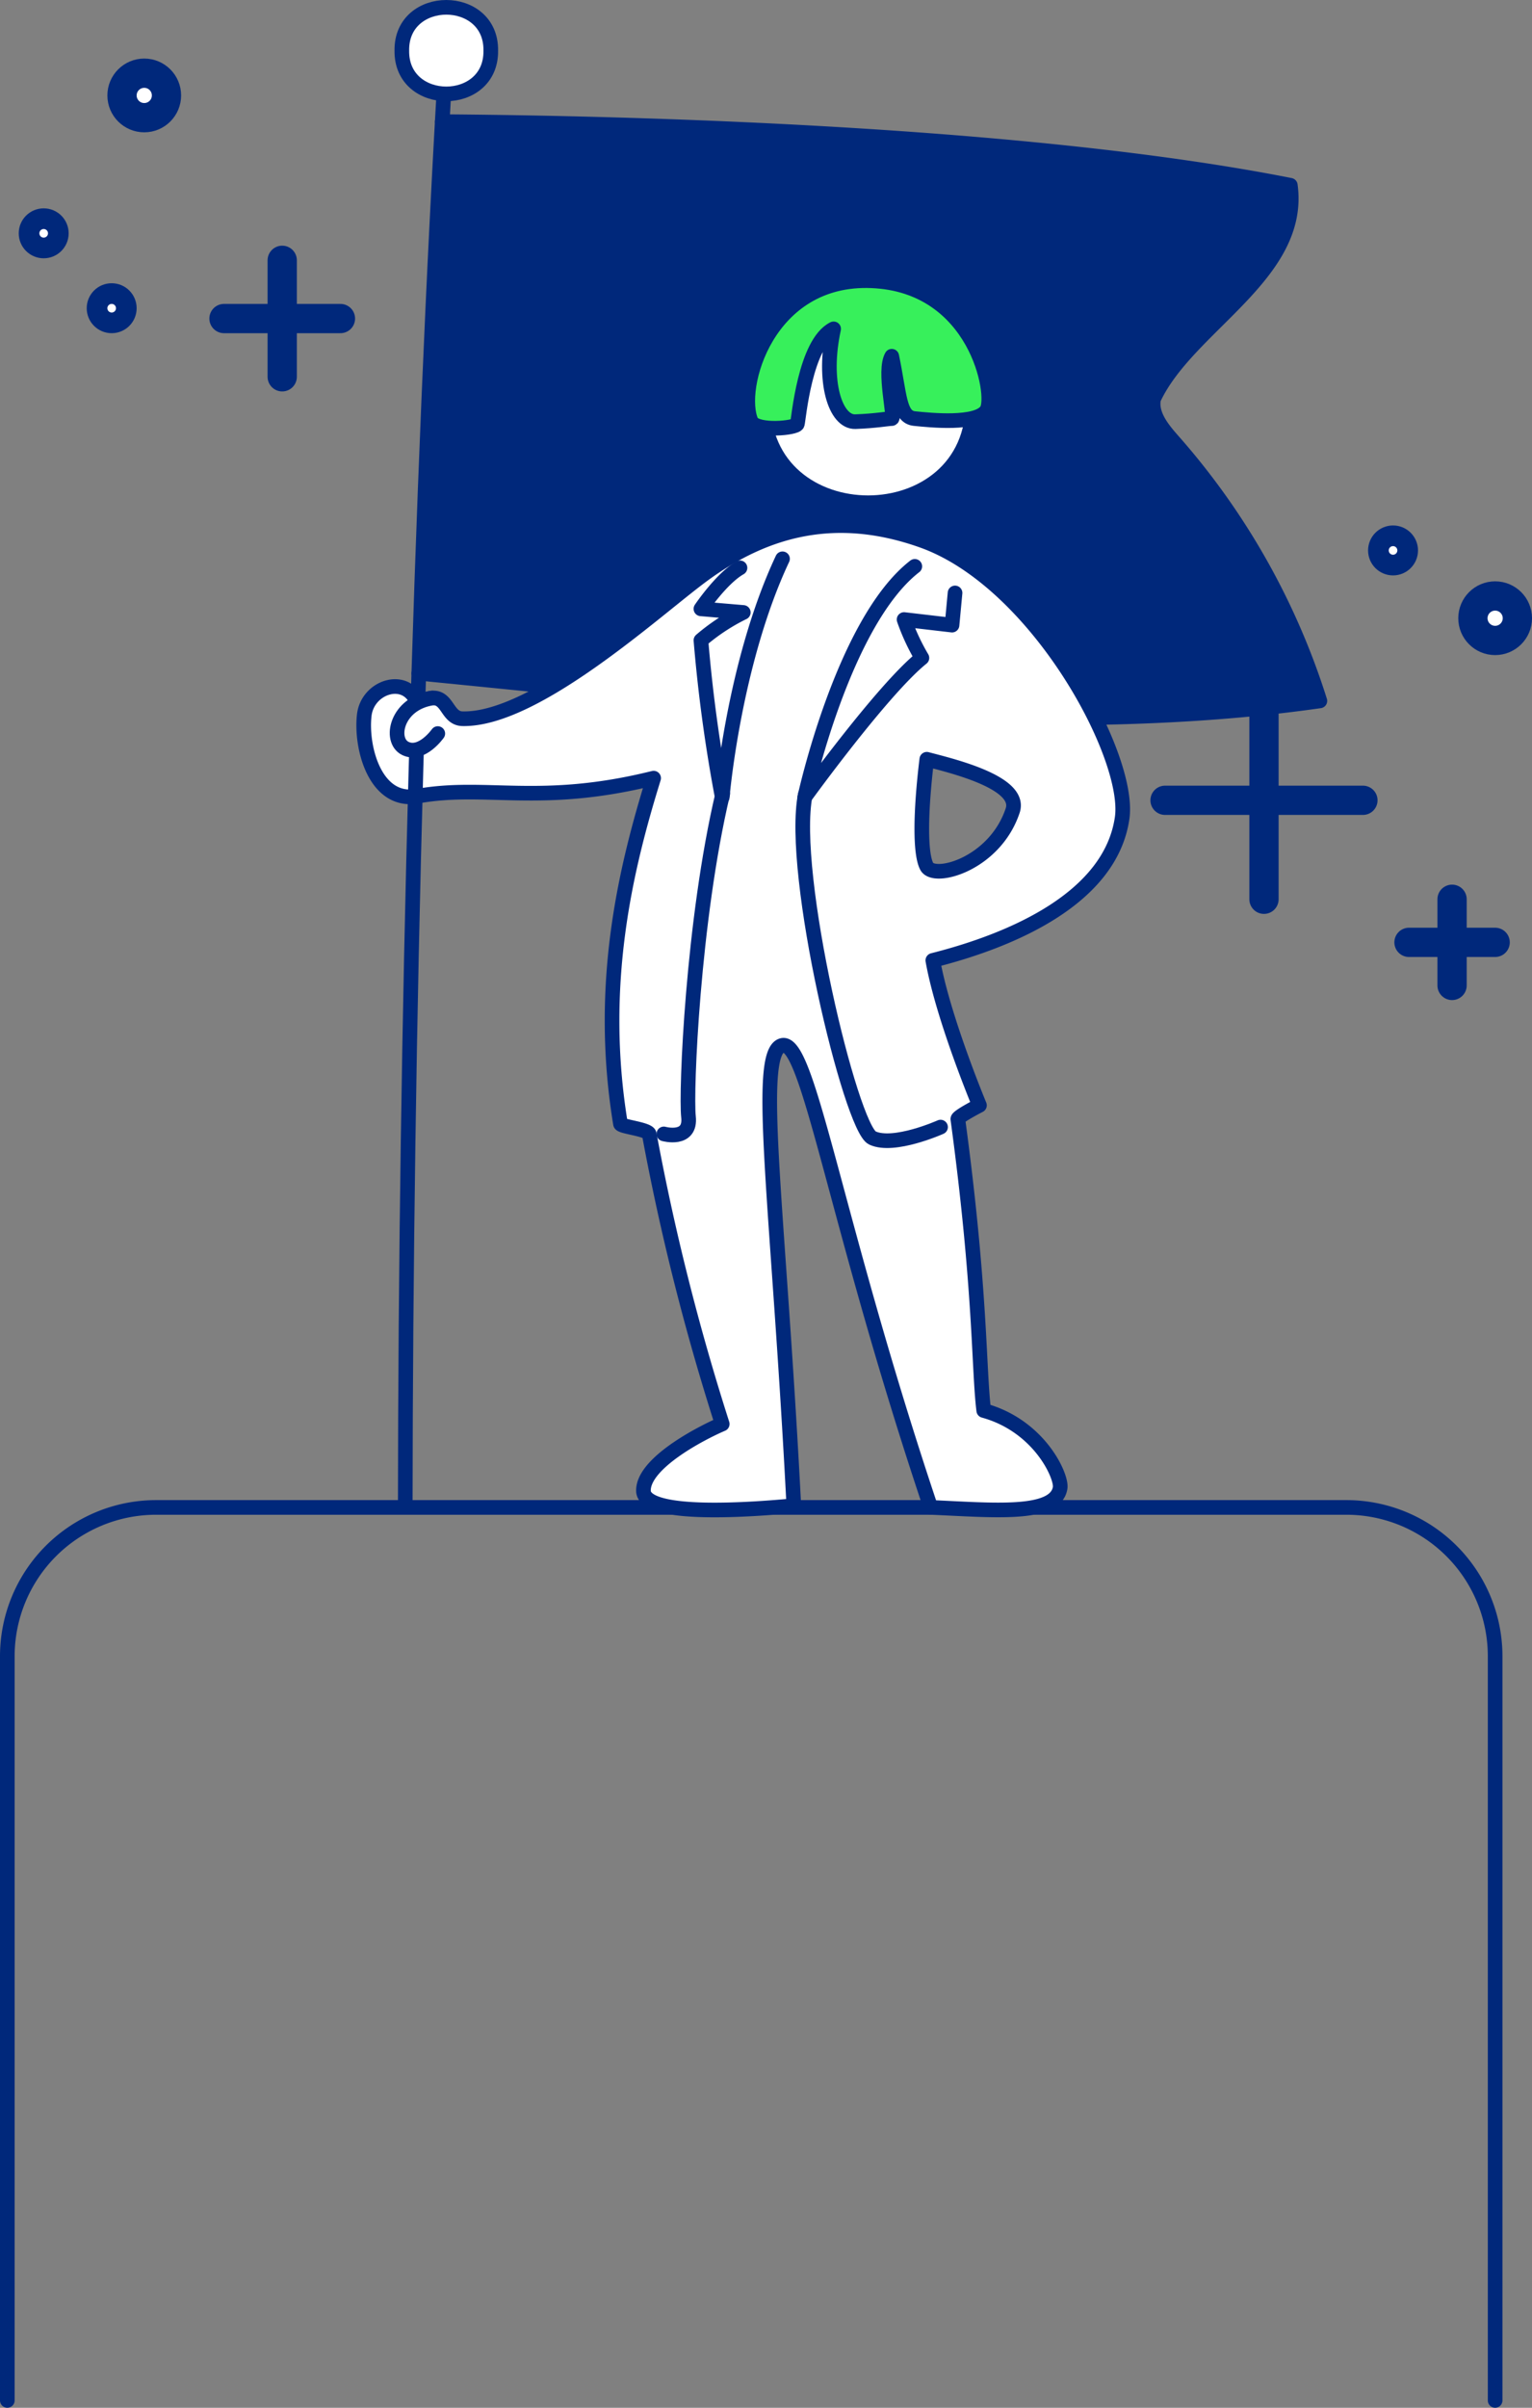 <?xml version="1.0" encoding="UTF-8"?>
<svg xmlns="http://www.w3.org/2000/svg" width="209.36" height="328.918" viewBox="0 0 209.36 328.918">
  <rect x="0" y="0" width="209.36" height="328.918" fill="#808080" stroke="none"/>
  <g id="グループ_871" data-name="グループ 871" transform="translate(-865.263 -932.87)">
    <path id="パス_1873" data-name="パス 1873" d="M640.954,409.9V308.242a20.332,20.332,0,0,1,20.332-20.332H823.944a20.332,20.332,0,0,1,20.332,20.332V409.9" transform="translate(225.309 850.884)" fill="none" stroke="#00287b" stroke-linecap="round" stroke-linejoin="round" stroke-width="2"></path>
    <g id="グループ_869" data-name="グループ 869" transform="translate(914.961 933.87)">
      <path id="パス_1874" data-name="パス 1874" d="M668.611,270.159c38.436,3.753,84.68,9.292,123.138,3.776a98.354,98.354,0,0,0-20.048-35.5c-1.452-1.643-3.068-3.589-2.678-5.746,4.632-9.991,20.377-16.969,18.687-29.193-32.914-6.506-82.248-8.444-115.9-8.692" transform="translate(-661.077 -179.188)" fill="#00287b" stroke="#00287b" stroke-linecap="round" stroke-linejoin="round" stroke-width="2"></path>
      <path id="パス_1875" data-name="パス 1875" d="M691.76,220.634c-.271,18.6,28.941,18.6,28.666,0C720.7,202.039,691.485,202.039,691.76,220.634Z" transform="translate(-637.16 -166.907)" fill="#fff" stroke="#00287b" stroke-linecap="round" stroke-linejoin="round" stroke-width="2"></path>
      <path id="パス_1876" data-name="パス 1876" d="M741.228,223.978c-11.545-4.095-21.186-1.751-30.029,4.76-6.4,4.713-22.831,19.824-32.8,19.588-2.607-.061-1.787-4.565-6.132-2.1-1.443-4-6.826-2.344-7.281,1.61-.512,4.437,1.507,12.094,7.267,11.069,9.454-1.686,16.723,1.391,32.277-2.464-3.887,12.541-7.634,28.3-4.531,47.217.066.4,3.817.74,3.936,1.425a322.139,322.139,0,0,0,9.97,39.586c-3.031,1.3-10.837,5.388-10.766,9.129s15.288,2.523,20.55,2.031c-2.086-40.539-5.266-61.761-1.637-62.865s7.133,23.687,20.347,63.1c8.472.354,17.071,1.254,17.685-2.676.246-1.576-2.826-8.474-10.441-10.561-.706-5.649-.38-16.481-3.539-39.805-.047-.346,2.954-1.886,2.954-1.886s-4.981-11.926-6.373-19.8c11.036-2.783,24.293-8.574,25.871-19.446C769.781,253.438,756.855,229.519,741.228,223.978ZM753.6,260.865c-2.44,7.328-10.693,9.562-11.738,7.649-.929-1.7-.893-7.3,0-14.651C745.266,254.763,754.881,257.024,753.6,260.865Z" transform="translate(-664.905 -151.143)" fill="#fff" stroke="#00287b" stroke-linecap="round" stroke-linejoin="round" stroke-width="2"></path>
      <path id="パス_1877" data-name="パス 1877" d="M673.311,190.031c-3.6,60.452-5.567,134.415-5.61,198.776" transform="translate(-662.017 -184.117)" fill="none" stroke="#00287b" stroke-linecap="round" stroke-linejoin="round" stroke-width="2"></path>
      <path id="パス_1878" data-name="パス 1878" d="M671.974,233.53c-4.91.738-5.933,5.772-3.7,6.878s4.443-2.027,4.443-2.027" transform="translate(-662.587 -139.173)" fill="#fff" stroke="#00287b" stroke-linecap="round" stroke-linejoin="round" stroke-width="2"></path>
      <path id="パス_1879" data-name="パス 1879" d="M667.471,193.036c-.114,7.883,12.269,7.883,12.153,0C679.74,185.151,667.355,185.151,667.471,193.036Z" transform="translate(-662.255 -187.122)" fill="#fff" stroke="#00287b" stroke-linecap="round" stroke-linejoin="round" stroke-width="2"></path>
      <path id="パス_1969" data-name="パス 1969" d="M64.225,43.922c-1.57,7.234.25,12.77,2.965,12.678s4.472-.42,4.979-.42-1.167-6.521,0-8.517c1.117,5.389.991,8.3,3.106,8.517s8.615.892,9.876-1.157S83.729,37.943,69.416,37.355,50.924,52.1,52.978,56.6c.837,1.4,6.116.889,6.288.316S60.292,45.861,64.225,43.922Z" fill="#37f05b" stroke="#00287b" stroke-linejoin="round" stroke-width="2"></path>
      <path id="パス_1970" data-name="パス 1970" d="M75.316,74.367C65.48,81.989,60.279,105.9,60.279,105.9s10.638-14.71,16.009-19.023a28.917,28.917,0,0,1-2.437-5.245l6.553.764L80.816,78" transform="translate(0 2)" fill="none" stroke="#00287b" stroke-linecap="round" stroke-linejoin="round" stroke-width="2"></path>
      <path id="パス_1971" data-name="パス 1971" d="M60.822,74.337C54.132,88.57,52.584,106.9,52.584,106.9a208.868,208.868,0,0,1-2.91-21.425,27.25,27.25,0,0,1,5.788-3.811l-5.788-.493s2.8-4.158,5.337-5.6" transform="translate(-3.584 1)" fill="none" stroke="#00287b" stroke-linecap="round" stroke-linejoin="round" stroke-width="2"></path>
      <path id="パス_1976" data-name="パス 1976" d="M60.354,107.543c-2.162,10.744,6.235,45.538,9.166,46.911s9.316-1.488,9.316-1.488" fill="none" stroke="#00287b" stroke-linecap="round" stroke-width="2"></path>
      <path id="パス_1977" data-name="パス 1977" d="M49.073,107.419c-4.089,17.3-5.062,40.763-4.683,44.143S41.02,153.9,41.02,153.9" fill="none" stroke="#00287b" stroke-linecap="round" stroke-width="2"></path>
    </g>
    <g id="グループ_874" data-name="グループ 874" transform="translate(1051.515 1055.714) rotate(180)">
      <line id="線_2" data-name="線 2" x2="27.038" transform="translate(0 13.519)" fill="#fff" stroke="#00287b" stroke-linecap="round" stroke-linejoin="round" stroke-width="4"></line>
      <line id="線_3" data-name="線 3" y2="27.038" transform="translate(13.519)" fill="#fff" stroke="#00287b" stroke-linecap="round" stroke-linejoin="round" stroke-width="4"></line>
    </g>
    <g id="グループ_875" data-name="グループ 875" transform="translate(1069.586 1067.487) rotate(180)">
      <line id="線_4" data-name="線 4" x2="11.772" transform="translate(0 5.886)" fill="#fff" stroke="#00287b" stroke-linecap="round" stroke-linejoin="round" stroke-width="4"></line>
      <line id="線_5" data-name="線 5" y2="11.772" transform="translate(5.886)" fill="#fff" stroke="#00287b" stroke-linecap="round" stroke-linejoin="round" stroke-width="4"></line>
    </g>
    <g id="グループ_876" data-name="グループ 876" transform="translate(911.786 984.342) rotate(180)">
      <line id="線_6" data-name="線 6" x2="15.912" transform="translate(0 7.956)" fill="#fff" stroke="#00287b" stroke-linecap="round" stroke-linejoin="round" stroke-width="4"></line>
      <line id="線_7" data-name="線 7" y2="15.912" transform="translate(7.956)" fill="#fff" stroke="#00287b" stroke-linecap="round" stroke-linejoin="round" stroke-width="4"></line>
    </g>
    <circle id="楕円形_84" data-name="楕円形 84" cx="3.038" cy="3.038" r="3.038" transform="translate(888.014 948.946) rotate(180)" fill="#fff" stroke="#00287b" stroke-linecap="round" stroke-linejoin="round" stroke-width="4"></circle>
    <circle id="楕円形_85" data-name="楕円形 85" cx="3.038" cy="3.038" r="3.038" transform="translate(1072.624 1020.36) rotate(180)" fill="#fff" stroke="#00287b" stroke-linecap="round" stroke-linejoin="round" stroke-width="4"></circle>
    <circle id="楕円形_86" data-name="楕円形 86" cx="1.412" cy="1.412" r="1.412" transform="translate(1057.045 1009.474) rotate(180)" fill="#fff" stroke="#00287b" stroke-linecap="round" stroke-linejoin="round" stroke-width="4"></circle>
    <circle id="楕円形_87" data-name="楕円形 87" cx="1.412" cy="1.412" r="1.412" transform="translate(881.937 976.386) rotate(180)" fill="#fff" stroke="#00287b" stroke-linecap="round" stroke-linejoin="round" stroke-width="4"></circle>
    <circle id="楕円形_88" data-name="楕円形 88" cx="1.412" cy="1.412" r="1.412" transform="translate(872.646 966.155) rotate(180)" fill="#fff" stroke="#00287b" stroke-linecap="round" stroke-linejoin="round" stroke-width="4"></circle>
  </g>
</svg>
